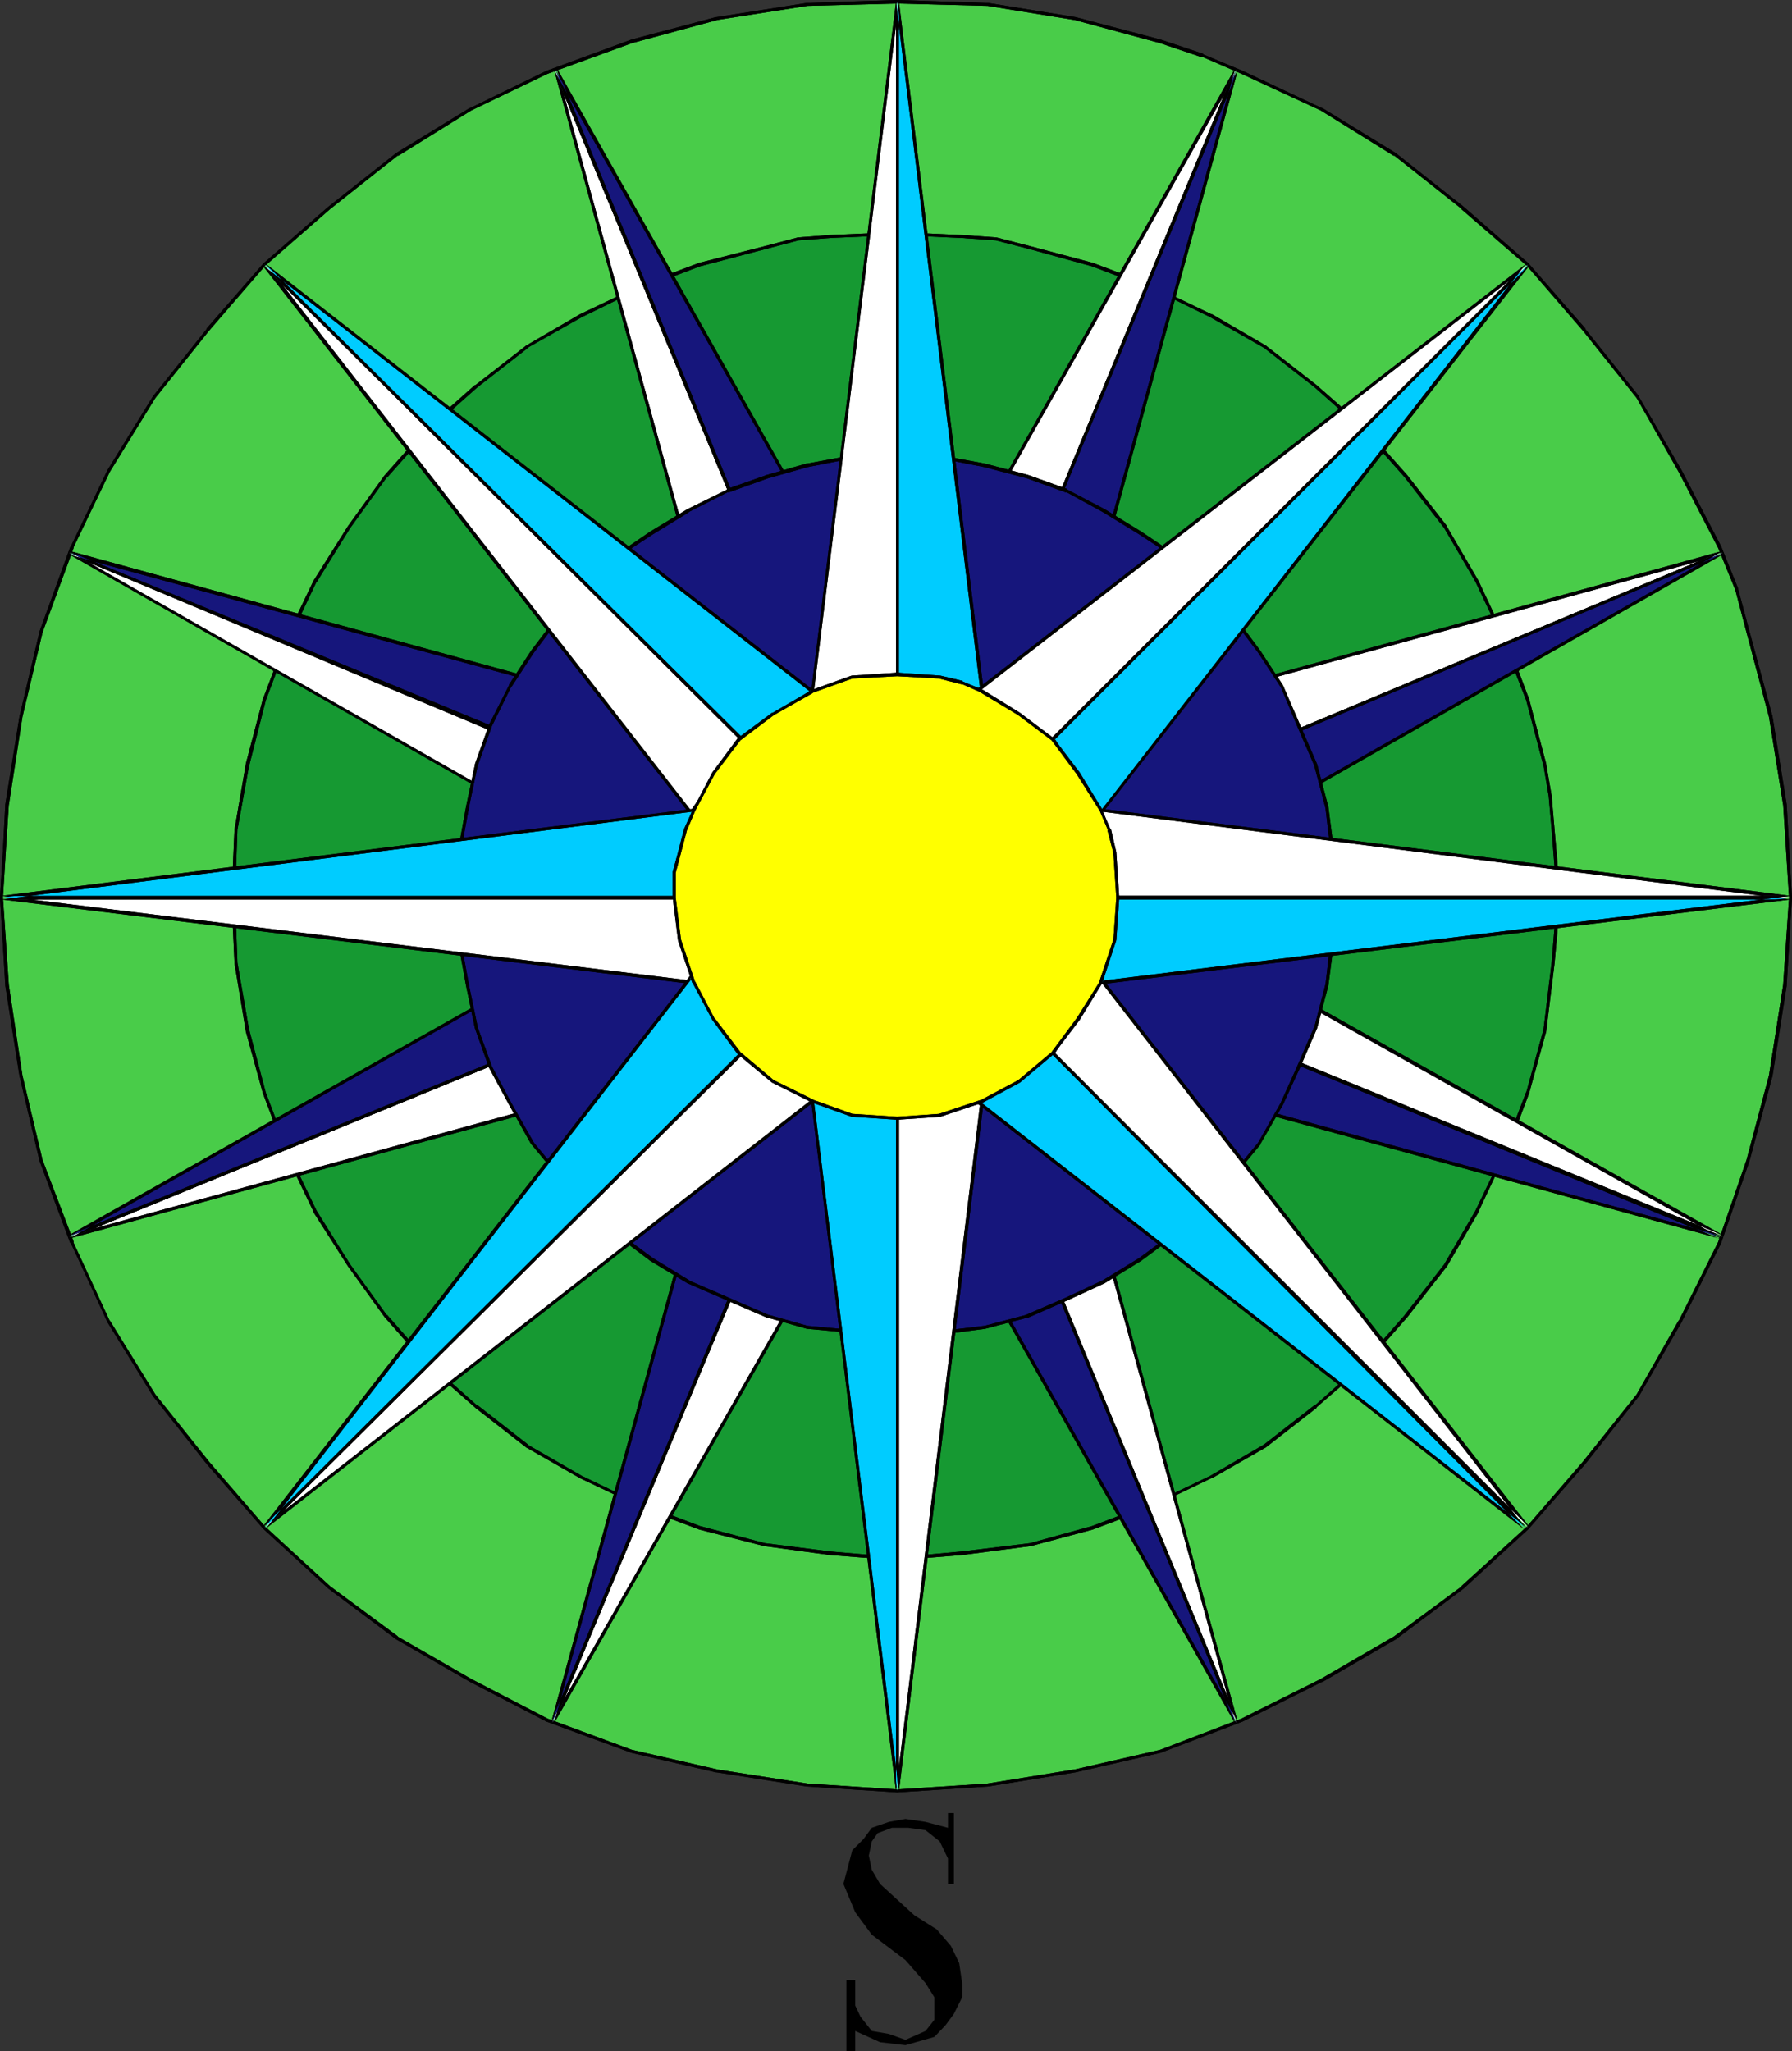 <?xml version="1.0" encoding="UTF-8" standalone="no"?>
<svg
   version="1.0"
   width="129.724mm"
   height="148.46mm"
   id="svg109"
   sodipodi:docname="Compass - South.wmf"
   xmlns:inkscape="http://www.inkscape.org/namespaces/inkscape"
   xmlns:sodipodi="http://sodipodi.sourceforge.net/DTD/sodipodi-0.dtd"
   xmlns="http://www.w3.org/2000/svg"
   xmlns:svg="http://www.w3.org/2000/svg">
  <rect width="100%" height="100%" fill="#333333" stroke="none"/>
  <sodipodi:namedview
     id="namedview109"
     pagecolor="#ffffff"
     bordercolor="#000000"
     borderopacity="0.25"
     inkscape:showpageshadow="2"
     inkscape:pageopacity="0.0"
     inkscape:pagecheckerboard="0"
     inkscape:deskcolor="#d1d1d1"
     inkscape:document-units="mm" />
  <defs
     id="defs1">
    <pattern
       id="WMFhbasepattern"
       patternUnits="userSpaceOnUse"
       width="6"
       height="6"
       x="0"
       y="0" />
  </defs>
  <path
     style="fill:#49cc49;fill-opacity:1;fill-rule:evenodd;stroke:none"
     d="M 245.47,0.485 220.745,1.293 196.021,5.17 172.75,11.309 149.641,19.872 128.795,29.889 108.595,42.168 90.173,56.87 72.397,72.38 56.883,90.152 42.178,108.732 29.734,128.766 19.715,149.607 l -8.565,23.265 -5.333,23.265 -3.878,23.911 -0.808,12.44 -0.646,13.087 1.454,23.911 3.878,24.719 5.333,23.265 8.565,22.457 10.019,21.649 12.443,20.034 14.706,18.58 15.514,17.772 17.776,16.318 18.422,13.894 20.2,11.633 20.846,10.825 23.109,8.401 23.27,5.493 24.725,3.878 24.725,1.454 24.886,-1.454 23.917,-3.878 23.109,-5.493 22.462,-8.401 21.654,-10.825 20.2,-11.633 18.422,-13.894 17.938,-16.318 15.352,-17.772 14.706,-18.58 11.635,-20.034 10.827,-21.649 7.757,-22.457 6.141,-23.265 3.878,-24.719 1.616,-23.911 -1.616,-25.527 -3.878,-23.911 -6.141,-23.265 -3.232,-11.633 L 470.579,149.607 459.751,128.766 448.116,108.732 433.411,90.152 418.059,72.38 400.121,56.87 381.699,42.168 361.499,29.889 339.844,19.872 329.017,15.187 317.382,11.309 294.273,5.17 270.356,1.293 Z"
     id="path1" />
  <path
     style="fill:#000000;fill-opacity:1;fill-rule:evenodd;stroke:none"
     d="m 245.47,0 -24.725,0.808 v 0 L 196.021,4.685 h -0.162 l -23.109,6.139 -23.27,8.563 v 0 l -20.846,10.178 h -0.162 l -20.038,12.279 v 0 L 89.849,56.547 v 0 L 72.074,72.057 56.56,89.829 v 0.162 L 41.854,108.409 v 0 l -12.443,20.195 v 0 l -10.019,20.842 -0.162,0.162 -8.403,23.104 -5.494,23.265 v 0 l -3.878,24.073 v 0 L 0.808,232.489 0,245.576 1.454,269.487 v 0.162 l 3.878,24.719 v 0 l 5.494,23.265 8.403,22.457 h 0.162 l 10.019,21.649 v 0 l 12.443,20.195 v 0 l 14.706,18.58 v 0 l 15.514,17.772 17.776,16.318 v 0 l 18.584,13.894 v 0 l 20.2,11.633 20.846,10.825 v 0 l 23.27,8.563 23.109,5.332 h 0.162 l 24.725,3.878 v 0 l 24.725,1.616 24.886,-1.616 v 0 l 23.917,-3.878 v 0 l 23.27,-5.332 22.462,-8.563 v 0 l 21.654,-10.825 h 0.162 l 20.038,-11.633 18.584,-13.894 v 0 l 17.776,-16.318 15.514,-17.772 v 0 l 14.706,-18.58 v 0 l 11.635,-20.195 v 0 l 10.827,-21.649 v 0 l 7.757,-22.457 6.302,-23.265 v 0 l 3.878,-24.719 v -0.162 l 1.454,-23.911 -1.454,-25.527 v 0 l -3.878,-24.073 v 0 l -6.302,-23.265 -3.07,-11.471 v -0.162 l -4.686,-11.633 v 0 l -10.827,-20.842 -11.635,-20.034 v -0.162 L 433.734,89.991 V 89.829 L 418.22,72.057 400.444,56.547 v 0 L 381.86,41.845 v 0 L 361.822,29.566 h -0.162 L 340.006,19.388 329.179,14.864 V 14.702 L 317.544,10.825 294.273,4.685 v 0 L 270.356,0.808 v 0 L 245.47,0 v 0.969 l 24.886,0.646 h -0.162 l 23.917,3.878 v 0 l 23.27,6.301 11.474,3.878 v -0.162 l 10.827,4.685 21.654,10.017 v 0 l 20.038,12.44 v -0.162 l 18.584,14.702 h -0.162 l 17.938,15.51 15.352,17.772 v 0 l 14.706,18.418 v 0 l 11.474,20.195 10.827,20.842 v 0 l 4.686,11.471 v 0 l 3.07,11.633 6.141,23.104 v 0 l 3.878,24.073 v -0.162 l 1.616,25.527 -1.616,23.911 v 0 l -3.878,24.719 v 0 l -6.141,23.104 -7.757,22.457 v 0 l -10.827,21.649 v -0.162 l -11.474,20.195 v 0 l -14.706,18.418 v 0 l -15.352,17.772 -17.938,16.318 h 0.162 l -18.584,13.733 -20.038,11.633 v 0 l -21.654,10.825 v 0 l -22.301,8.563 -23.27,5.332 v 0 l -23.917,3.878 h 0.162 l -24.886,1.616 -24.725,-1.616 h 0.162 l -24.886,-3.878 h 0.162 l -23.27,-5.332 -23.109,-8.563 v 0 l -20.846,-10.825 -20.2,-11.633 h 0.162 L 90.334,433.959 v 0 L 72.558,417.641 57.206,399.869 v 0 l -14.706,-18.418 v 0 l -12.443,-20.195 v 0.162 L 20.038,339.767 h 0.162 l -8.565,-22.457 -5.494,-23.104 v 0 L 2.424,269.487 v 0 L 0.808,245.576 1.616,232.489 2.424,220.049 v 0.162 L 6.141,196.138 v 0 l 5.494,-23.104 8.565,-23.265 -0.162,0.162 10.019,-20.842 v 0 l 12.443,-20.195 v 0 L 57.206,90.475 v 0 l 15.352,-17.772 17.776,-15.51 v 0 L 108.918,42.491 v 0.162 l 20.038,-12.44 v 0 l 20.846,-10.017 v 0 l 23.109,-8.401 23.27,-6.301 h -0.162 l 24.886,-3.878 h -0.162 l 24.725,-0.646 z"
     id="path2" />
  <path
     style="fill:#000000;fill-opacity:1;fill-rule:evenodd;stroke:none"
     d="m 245.47,0 -24.725,0.808 v 0 L 196.021,4.685 h -0.162 l -23.109,6.139 -23.27,8.563 v 0 l -20.846,10.178 h -0.162 l -20.038,12.279 v 0 L 89.849,56.547 v 0 L 72.074,72.057 56.56,89.829 v 0.162 L 41.854,108.409 v 0 l -12.443,20.195 v 0 l -10.019,20.842 -0.162,0.162 -8.403,23.104 -5.494,23.265 v 0 l -3.878,24.073 v 0 L 0.808,232.489 0,245.576 1.454,269.487 v 0.162 l 3.878,24.719 v 0 l 5.494,23.265 8.403,22.457 h 0.162 l 10.019,21.649 v 0 l 12.443,20.195 v 0 l 14.706,18.58 v 0 l 15.514,17.772 17.776,16.318 v 0 l 18.584,13.894 v 0 l 20.2,11.633 20.846,10.825 v 0 l 23.27,8.563 23.109,5.332 h 0.162 l 24.725,3.878 v 0 l 24.725,1.616 24.886,-1.616 v 0 l 23.917,-3.878 v 0 l 23.27,-5.332 22.462,-8.563 v 0 l 21.654,-10.825 h 0.162 l 20.038,-11.633 18.584,-13.894 v 0 l 17.776,-16.318 15.514,-17.772 v 0 l 14.706,-18.58 v 0 l 11.635,-20.195 v 0 l 10.827,-21.649 v 0 l 7.757,-22.457 6.302,-23.265 v 0 l 3.878,-24.719 v -0.162 l 1.454,-23.911 -1.454,-25.527 v 0 l -3.878,-24.073 v 0 l -6.302,-23.265 -3.07,-11.471 v -0.162 l -4.686,-11.633 v 0 l -10.827,-20.842 -11.635,-20.034 v -0.162 L 433.734,89.991 V 89.829 L 418.22,72.057 400.444,56.547 v 0 L 381.86,41.845 v 0 L 361.822,29.566 h -0.162 L 340.006,19.388 329.179,14.864 V 14.702 L 317.544,10.825 294.273,4.685 v 0 L 270.356,0.808 v 0 L 245.47,0 v 0.969 l 24.886,0.646 h -0.162 l 23.917,3.878 v 0 l 23.27,6.301 11.474,3.878 v -0.162 l 10.827,4.685 21.654,10.017 v 0 l 20.038,12.44 v -0.162 l 18.584,14.702 h -0.162 l 17.938,15.51 15.352,17.772 v 0 l 14.706,18.418 v 0 l 11.474,20.195 10.827,20.842 v 0 l 4.686,11.471 v 0 l 3.07,11.633 6.141,23.104 v 0 l 3.878,24.073 v -0.162 l 1.616,25.527 -1.616,23.911 v 0 l -3.878,24.719 v 0 l -6.141,23.104 -7.757,22.457 v 0 l -10.827,21.649 v -0.162 l -11.474,20.195 v 0 l -14.706,18.418 v 0 l -15.352,17.772 -17.938,16.318 h 0.162 l -18.584,13.733 -20.038,11.633 v 0 l -21.654,10.825 v 0 l -22.301,8.563 -23.27,5.332 v 0 l -23.917,3.878 h 0.162 l -24.886,1.616 -24.725,-1.616 h 0.162 l -24.886,-3.878 h 0.162 l -23.27,-5.332 -23.109,-8.563 v 0 l -20.846,-10.825 -20.2,-11.633 h 0.162 L 90.334,433.959 v 0 L 72.558,417.641 57.206,399.869 v 0 l -14.706,-18.418 v 0 l -12.443,-20.195 v 0.162 L 20.038,339.767 h 0.162 l -8.565,-22.457 -5.494,-23.104 v 0 L 2.424,269.487 v 0 L 0.808,245.576 1.616,232.489 2.424,220.049 v 0.162 L 6.141,196.138 v 0 l 5.494,-23.104 8.565,-23.265 -0.162,0.162 10.019,-20.842 v 0 l 12.443,-20.195 v 0 L 57.206,90.475 v 0 l 15.352,-17.772 17.776,-15.51 v 0 L 108.918,42.491 v 0.162 l 20.038,-12.44 v 0 l 20.846,-10.017 v 0 l 23.109,-8.401 23.27,-6.301 h -0.162 l 24.886,-3.878 h -0.162 l 24.725,-0.646 z"
     id="path3" />
  <path
     style="fill:#169932;fill-opacity:1;fill-rule:evenodd;stroke:none"
     d="m 245.47,63.817 -18.584,0.808 -8.403,0.808 -9.373,2.262 -17.776,4.685 -16.16,6.139 -16.322,7.755 -14.706,8.563 -13.898,10.825 -13.09,11.633 -11.635,13.087 -10.019,13.894 -9.211,14.702 -7.757,16.318 -6.141,16.156 -4.686,17.772 -3.232,17.772 -0.646,18.58 0.646,17.772 3.232,18.58 4.686,16.964 6.141,16.318 7.757,16.156 9.211,14.702 10.019,13.894 11.635,13.248 13.09,11.633 13.898,10.663 14.706,8.563 16.322,7.755 16.16,6.139 17.776,4.685 17.776,2.262 18.584,1.616 17.776,-1.616 18.584,-2.262 16.968,-4.685 16.322,-6.139 16.16,-7.755 14.867,-8.563 13.736,-10.663 13.251,-11.633 11.635,-13.248 10.827,-13.894 8.403,-14.702 7.757,-16.156 6.302,-16.318 4.525,-16.964 2.262,-18.58 1.616,-17.772 -1.616,-18.58 -0.808,-9.209 -1.454,-8.563 -4.525,-17.772 -6.302,-16.156 -7.757,-16.318 -8.403,-14.702 -10.827,-13.894 -11.635,-13.087 -13.251,-11.633 -13.736,-10.825 -14.867,-8.563 -16.16,-7.755 -16.322,-6.139 -16.968,-4.685 -9.211,-2.262 -9.373,-0.808 z"
     id="path4" />
  <path
     style="fill:#000000;fill-opacity:1;fill-rule:evenodd;stroke:none"
     d="m 245.47,63.494 -18.584,0.808 v 0 l -8.565,0.646 v 0 l -9.211,2.423 -17.776,4.524 -16.322,6.139 v 0.162 l -16.322,7.755 -14.706,8.563 v 0 l -13.898,10.825 h -0.162 l -13.09,11.633 -11.635,13.087 v 0 l -10.019,13.894 -9.373,14.864 v 0 l -7.757,16.156 v 0.162 l -6.141,16.156 -4.686,17.772 v 0.162 l -3.07,17.772 v 0 l -0.808,18.58 0.808,17.772 v 0.162 l 3.07,18.418 v 0.162 l 4.686,16.964 6.141,16.318 v 0 l 7.757,16.156 v 0.162 l 9.373,14.702 10.019,13.894 v 0 l 11.635,13.248 13.09,11.471 0.162,0.162 13.898,10.825 v 0 l 14.706,8.401 16.322,7.755 v 0.162 l 16.322,6.139 17.776,4.524 v 0 l 17.776,2.423 18.584,1.454 h 0.162 l 17.776,-1.454 18.584,-2.423 v 0 l 16.968,-4.524 16.322,-6.139 v -0.162 l 16.16,-7.755 h 0.162 l 14.706,-8.401 13.898,-10.825 v -0.162 l 13.251,-11.471 11.635,-13.248 v 0 l 10.827,-13.894 8.565,-14.702 v -0.162 l 7.595,-16.156 h 0.162 l 6.141,-16.318 v 0 l 4.686,-16.964 v -0.162 l 2.262,-18.418 1.616,-17.934 v 0 l -1.616,-18.58 -0.808,-9.371 -1.454,-8.401 v -0.162 l -4.686,-17.772 v 0 l -6.141,-16.318 h -0.162 l -7.595,-16.156 -8.565,-14.702 v -0.162 l -10.827,-13.894 v 0 l -11.635,-13.087 -13.251,-11.633 v 0 L 346.308,94.514 331.603,85.952 h -0.162 l -16.16,-7.755 v -0.162 l -16.322,-6.139 -16.968,-4.524 -9.373,-2.423 v 0 l -9.211,-0.646 h -0.162 l -17.776,-0.808 v 0.808 l 17.776,0.808 v 0 l 9.211,0.646 v 0 l 9.373,2.423 16.968,4.685 16.16,6.139 V 78.843 l 16.16,7.917 v 0 l 14.706,8.401 13.898,10.825 v 0 l 13.09,11.633 11.635,13.087 -0.162,-0.162 10.827,13.894 v 0 l 8.565,14.702 7.757,16.318 h -0.162 l 6.302,16.156 v 0 l 4.686,17.772 v -0.162 l 1.454,8.563 0.808,9.209 1.454,18.58 v 0 l -1.454,17.772 -2.262,18.58 v -0.162 l -4.686,17.126 v -0.162 l -6.302,16.318 h 0.162 l -7.757,16.156 v 0 l -8.565,14.702 -10.827,13.894 0.162,-0.162 -11.635,13.248 -13.09,11.633 v -0.162 l -13.898,10.825 -14.706,8.563 v 0 l -16.16,7.755 v -0.162 l -16.16,6.139 -16.968,4.685 v 0 l -18.584,2.262 -17.776,1.616 h 0.162 l -18.584,-1.616 -17.776,-2.262 v 0 l -17.776,-4.685 -16.16,-6.139 v 0.162 l -16.16,-7.755 -14.867,-8.563 h 0.162 L 130.573,384.359 v 0.162 l -13.09,-11.633 -11.635,-13.248 v 0.162 l -10.019,-13.894 -9.211,-14.702 v 0 l -7.757,-16.156 v 0 l -6.141,-16.156 -4.525,-17.126 v 0.162 l -3.232,-18.58 v 0 l -0.646,-17.772 0.646,-18.58 v 0 l 3.232,-17.772 v 0.162 l 4.525,-17.772 6.141,-16.318 v 0.162 l 7.757,-16.318 v 0.162 l 9.211,-14.864 10.019,-13.894 v 0.162 l 11.635,-13.087 13.09,-11.633 v 0 l 13.898,-10.825 h -0.162 l 14.867,-8.401 16.16,-7.917 v 0.162 l 16.16,-6.139 17.776,-4.685 9.211,-2.423 v 0 l 8.565,-0.646 h -0.162 l 18.584,-0.808 z"
     id="path5" />
  <path
     style="fill:#000000;fill-opacity:1;fill-rule:evenodd;stroke:none"
     d="m 245.47,63.494 -18.584,0.808 v 0 l -8.565,0.646 v 0 l -9.211,2.423 -17.776,4.524 -16.322,6.139 v 0.162 l -16.322,7.755 -14.706,8.563 v 0 l -13.898,10.825 h -0.162 l -13.09,11.633 -11.635,13.087 v 0 l -10.019,13.894 -9.373,14.864 v 0 l -7.757,16.156 v 0.162 l -6.141,16.156 -4.686,17.772 v 0.162 l -3.07,17.772 v 0 l -0.808,18.58 0.808,17.772 v 0.162 l 3.07,18.418 v 0.162 l 4.686,16.964 6.141,16.318 v 0 l 7.757,16.156 v 0.162 l 9.373,14.702 10.019,13.894 v 0 l 11.635,13.248 13.09,11.471 0.162,0.162 13.898,10.825 v 0 l 14.706,8.401 16.322,7.755 v 0.162 l 16.322,6.139 17.776,4.524 v 0 l 17.776,2.423 18.584,1.454 h 0.162 l 17.776,-1.454 18.584,-2.423 v 0 l 16.968,-4.524 16.322,-6.139 v -0.162 l 16.16,-7.755 h 0.162 l 14.706,-8.401 13.898,-10.825 v -0.162 l 13.251,-11.471 11.635,-13.248 v 0 l 10.827,-13.894 8.565,-14.702 v -0.162 l 7.595,-16.156 h 0.162 l 6.141,-16.318 v 0 l 4.686,-16.964 v -0.162 l 2.262,-18.418 1.616,-17.934 v 0 l -1.616,-18.58 -0.808,-9.371 -1.454,-8.401 v -0.162 l -4.686,-17.772 v 0 l -6.141,-16.318 h -0.162 l -7.595,-16.156 -8.565,-14.702 v -0.162 l -10.827,-13.894 v 0 l -11.635,-13.087 -13.251,-11.633 v 0 L 346.308,94.514 331.603,85.952 h -0.162 l -16.16,-7.755 v -0.162 l -16.322,-6.139 -16.968,-4.524 -9.373,-2.423 v 0 l -9.211,-0.646 h -0.162 l -17.776,-0.808 v 0.808 l 17.776,0.808 v 0 l 9.211,0.646 v 0 l 9.373,2.423 16.968,4.685 16.16,6.139 V 78.843 l 16.16,7.917 v 0 l 14.706,8.401 13.898,10.825 v 0 l 13.09,11.633 11.635,13.087 -0.162,-0.162 10.827,13.894 v 0 l 8.565,14.702 7.757,16.318 h -0.162 l 6.302,16.156 v 0 l 4.686,17.772 v -0.162 l 1.454,8.563 0.808,9.209 1.454,18.58 v 0 l -1.454,17.772 -2.262,18.58 v -0.162 l -4.686,17.126 v -0.162 l -6.302,16.318 h 0.162 l -7.757,16.156 v 0 l -8.565,14.702 -10.827,13.894 0.162,-0.162 -11.635,13.248 -13.09,11.633 v -0.162 l -13.898,10.825 -14.706,8.563 v 0 l -16.16,7.755 v -0.162 l -16.16,6.139 -16.968,4.685 v 0 l -18.584,2.262 -17.776,1.616 h 0.162 l -18.584,-1.616 -17.776,-2.262 v 0 l -17.776,-4.685 -16.16,-6.139 v 0.162 l -16.16,-7.755 -14.867,-8.563 h 0.162 L 130.573,384.359 v 0.162 l -13.09,-11.633 -11.635,-13.248 v 0.162 l -10.019,-13.894 -9.211,-14.702 v 0 l -7.757,-16.156 v 0 l -6.141,-16.156 -4.525,-17.126 v 0.162 l -3.232,-18.58 v 0 l -0.646,-17.772 0.646,-18.58 v 0 l 3.232,-17.772 v 0.162 l 4.525,-17.772 6.141,-16.318 v 0.162 l 7.757,-16.318 v 0.162 l 9.211,-14.864 10.019,-13.894 v 0.162 l 11.635,-13.087 13.09,-11.633 v 0 l 13.898,-10.825 h -0.162 l 14.867,-8.401 16.16,-7.917 v 0.162 l 16.16,-6.139 17.776,-4.685 9.211,-2.423 v 0 l 8.565,-0.646 h -0.162 l 18.584,-0.808 z"
     id="path6" />
  <path
     style="fill:#ffffff;fill-opacity:1;fill-rule:evenodd;stroke:none"
     d="M 151.904,19.064 202.161,202.277 222.361,189.19 Z"
     id="path7" />
  <path
     style="fill:#000000;fill-opacity:1;fill-rule:evenodd;stroke:none"
     d="m 151.581,19.064 50.419,183.859 20.846,-13.571 -70.458,-170.611 -0.808,0.485 70.296,170.126 0.162,-0.646 -20.038,13.248 0.646,0.162 -50.258,-183.213 z"
     id="path8" />
  <path
     style="fill:#000000;fill-opacity:1;fill-rule:evenodd;stroke:none"
     d="m 151.581,19.064 50.419,183.859 20.846,-13.571 -70.458,-170.611 -0.808,0.485 70.296,170.126 0.162,-0.646 -20.038,13.248 0.646,0.162 -50.258,-183.213 z"
     id="path9" />
  <path
     style="fill:#16167c;fill-opacity:1;fill-rule:evenodd;stroke:none"
     d="m 151.904,19.064 93.566,165.441 -23.109,4.685 z"
     id="path10" />
  <path
     style="fill:#000000;fill-opacity:1;fill-rule:evenodd;stroke:none"
     d="m 151.581,19.226 93.566,165.441 0.323,-0.646 -23.27,4.685 0.485,0.162 -70.296,-170.126 -0.808,0.485 70.458,170.449 24.078,-4.847 -93.728,-166.087 z"
     id="path11" />
  <path
     style="fill:#000000;fill-opacity:1;fill-rule:evenodd;stroke:none"
     d="m 151.581,19.226 93.566,165.441 0.323,-0.646 -23.27,4.685 0.485,0.162 -70.296,-170.126 -0.808,0.485 70.458,170.449 24.078,-4.847 -93.728,-166.087 z"
     id="path12" />
  <path
     style="fill:#ffffff;fill-opacity:1;fill-rule:evenodd;stroke:none"
     d="M 338.228,471.28 288.132,288.067 267.933,301.154 Z"
     id="path13" />
  <path
     style="fill:#000000;fill-opacity:1;fill-rule:evenodd;stroke:none"
     d="m 338.713,471.28 -50.419,-183.859 -20.846,13.571 70.458,170.449 0.808,-0.323 L 268.256,300.992 v 0.646 l 20.038,-13.248 -0.646,-0.162 50.258,183.213 z"
     id="path14" />
  <path
     style="fill:#000000;fill-opacity:1;fill-rule:evenodd;stroke:none"
     d="m 338.713,471.28 -50.419,-183.859 -20.846,13.571 70.458,170.449 0.808,-0.323 L 268.256,300.992 v 0.646 l 20.038,-13.248 -0.646,-0.162 50.258,183.213 z"
     id="path15" />
  <path
     style="fill:#16167c;fill-opacity:1;fill-rule:evenodd;stroke:none"
     d="m 338.228,471.28 -93.405,-165.441 23.109,-4.685 z"
     id="path16" />
  <path
     style="fill:#000000;fill-opacity:1;fill-rule:evenodd;stroke:none"
     d="m 338.713,471.118 -93.566,-165.441 -0.323,0.646 23.109,-4.685 -0.323,-0.162 70.296,169.964 0.808,-0.323 -70.458,-170.449 -24.078,5.008 93.728,165.764 z"
     id="path17" />
  <path
     style="fill:#000000;fill-opacity:1;fill-rule:evenodd;stroke:none"
     d="m 338.713,471.118 -93.566,-165.441 -0.323,0.646 23.109,-4.685 -0.323,-0.162 70.296,169.964 0.808,-0.323 -70.458,-170.449 -24.078,5.008 93.728,165.764 z"
     id="path18" />
  <path
     style="fill:#ffffff;fill-opacity:1;fill-rule:evenodd;stroke:none"
     d="m 18.907,151.223 165.478,94.353 4.686,-23.265 z"
     id="path19" />
  <path
     style="fill:#000000;fill-opacity:1;fill-rule:evenodd;stroke:none"
     d="m 18.746,151.546 165.963,94.676 4.848,-24.073 -170.488,-71.249 -0.323,0.646 170.165,71.249 -0.323,-0.485 -4.525,23.265 0.485,-0.323 -165.478,-94.353 z"
     id="path20" />
  <path
     style="fill:#000000;fill-opacity:1;fill-rule:evenodd;stroke:none"
     d="m 18.746,151.546 165.963,94.676 4.848,-24.073 -170.488,-71.249 -0.323,0.646 170.165,71.249 -0.323,-0.485 -4.525,23.265 0.485,-0.323 -165.478,-94.353 z"
     id="path21" />
  <path
     style="fill:#16167c;fill-opacity:1;fill-rule:evenodd;stroke:none"
     d="m 18.907,151.223 184.062,50.246 -13.898,20.195 z"
     id="path22" />
  <path
     style="fill:#000000;fill-opacity:1;fill-rule:evenodd;stroke:none"
     d="m 18.746,151.708 184.062,50.246 -0.162,-0.646 -13.898,20.034 0.485,-0.162 -170.165,-70.28 -0.323,0.646 170.488,70.603 14.382,-20.842 -184.547,-50.569 z"
     id="path23" />
  <path
     style="fill:#000000;fill-opacity:1;fill-rule:evenodd;stroke:none"
     d="m 18.746,151.708 184.062,50.246 -0.162,-0.646 -13.898,20.034 0.485,-0.162 -170.165,-70.28 -0.323,0.646 170.488,70.603 14.382,-20.842 -184.547,-50.569 z"
     id="path24" />
  <path
     style="fill:#ffffff;fill-opacity:1;fill-rule:evenodd;stroke:none"
     d="m 471.387,338.313 -166.286,-93.545 -3.878,24.073 z"
     id="path25" />
  <path
     style="fill:#000000;fill-opacity:1;fill-rule:evenodd;stroke:none"
     d="m 471.548,337.99 -166.771,-93.868 -4.04,24.881 170.326,69.795 0.485,-0.808 -170.165,-69.634 0.323,0.485 3.717,-23.911 -0.646,0.323 166.286,93.545 z"
     id="path26" />
  <path
     style="fill:#000000;fill-opacity:1;fill-rule:evenodd;stroke:none"
     d="m 471.548,337.99 -166.771,-93.868 -4.04,24.881 170.326,69.795 0.485,-0.808 -170.165,-69.634 0.323,0.485 3.717,-23.911 -0.646,0.323 166.286,93.545 z"
     id="path27" />
  <path
     style="fill:#16167c;fill-opacity:1;fill-rule:evenodd;stroke:none"
     d="M 470.579,338.313 287.324,288.067 301.222,268.841 Z"
     id="path28" />
  <path
     style="fill:#000000;fill-opacity:1;fill-rule:evenodd;stroke:none"
     d="m 470.579,337.99 -183.254,-50.408 0.323,0.808 13.898,-19.388 -0.485,0.162 169.195,69.634 0.485,-0.808 -169.68,-69.795 -14.544,20.195 183.901,50.408 z"
     id="path29" />
  <path
     style="fill:#000000;fill-opacity:1;fill-rule:evenodd;stroke:none"
     d="m 470.579,337.99 -183.254,-50.408 0.323,0.808 13.898,-19.388 -0.485,0.162 169.195,69.634 0.485,-0.808 -169.68,-69.795 -14.544,20.195 183.901,50.408 z"
     id="path30" />
  <path
     style="fill:#ffffff;fill-opacity:1;fill-rule:evenodd;stroke:none"
     d="M 18.907,338.313 202.969,288.067 189.072,268.841 Z"
     id="path31" />
  <path
     style="fill:#000000;fill-opacity:1;fill-rule:evenodd;stroke:none"
     d="m 19.069,338.798 184.547,-50.408 -14.382,-20.195 -170.488,69.795 0.323,0.808 170.165,-69.634 -0.485,-0.162 13.898,19.388 0.162,-0.808 -184.062,50.408 z"
     id="path32" />
  <path
     style="fill:#000000;fill-opacity:1;fill-rule:evenodd;stroke:none"
     d="m 19.069,338.798 184.547,-50.408 -14.382,-20.195 -170.488,69.795 0.323,0.808 170.165,-69.634 -0.485,-0.162 13.898,19.388 0.162,-0.808 -184.062,50.408 z"
     id="path33" />
  <path
     style="fill:#16167c;fill-opacity:1;fill-rule:evenodd;stroke:none"
     d="m 18.907,338.313 165.478,-93.545 4.686,24.073 z"
     id="path34" />
  <path
     style="fill:#000000;fill-opacity:1;fill-rule:evenodd;stroke:none"
     d="m 19.069,338.798 165.478,-93.545 -0.485,-0.323 4.525,23.911 0.323,-0.485 -170.165,69.634 0.323,0.808 170.488,-69.795 -4.848,-24.719 -165.963,93.707 z"
     id="path35" />
  <path
     style="fill:#000000;fill-opacity:1;fill-rule:evenodd;stroke:none"
     d="m 19.069,338.798 165.478,-93.545 -0.485,-0.323 4.525,23.911 0.323,-0.485 -170.165,69.634 0.323,0.808 170.488,-69.795 -4.848,-24.719 -165.963,93.707 z"
     id="path36" />
  <path
     style="fill:#ffffff;fill-opacity:1;fill-rule:evenodd;stroke:none"
     d="m 471.387,151.223 -183.254,50.246 13.09,20.842 z"
     id="path37" />
  <path
     style="fill:#000000;fill-opacity:1;fill-rule:evenodd;stroke:none"
     d="m 471.225,150.738 -183.739,50.569 13.574,21.649 170.488,-71.411 -0.485,-0.646 -170.003,71.088 0.485,0.162 -13.09,-20.842 -0.323,0.646 183.254,-50.246 z"
     id="path38" />
  <path
     style="fill:#000000;fill-opacity:1;fill-rule:evenodd;stroke:none"
     d="m 471.225,150.738 -183.739,50.569 13.574,21.649 170.488,-71.411 -0.485,-0.646 -170.003,71.088 0.485,0.162 -13.09,-20.842 -0.323,0.646 183.254,-50.246 z"
     id="path39" />
  <path
     style="fill:#16167c;fill-opacity:1;fill-rule:evenodd;stroke:none"
     d="m 471.387,151.223 -165.478,94.353 -4.686,-23.265 z"
     id="path40" />
  <path
     style="fill:#000000;fill-opacity:1;fill-rule:evenodd;stroke:none"
     d="m 471.063,150.9 -165.478,94.353 0.646,0.323 -4.525,-23.265 -0.323,0.485 170.165,-71.249 -0.485,-0.646 -170.326,71.249 4.848,24.073 165.963,-94.676 z"
     id="path41" />
  <path
     style="fill:#000000;fill-opacity:1;fill-rule:evenodd;stroke:none"
     d="m 471.063,150.9 -165.478,94.353 0.646,0.323 -4.525,-23.265 -0.323,0.485 170.165,-71.249 -0.485,-0.646 -170.326,71.249 4.848,24.073 165.963,-94.676 z"
     id="path42" />
  <path
     style="fill:#ffffff;fill-opacity:1;fill-rule:evenodd;stroke:none"
     d="m 151.096,471.28 94.374,-165.441 -23.109,-4.685 z"
     id="path43" />
  <path
     style="fill:#000000;fill-opacity:1;fill-rule:evenodd;stroke:none"
     d="m 151.581,471.441 94.536,-165.764 -24.078,-5.008 -71.266,170.449 0.808,0.323 71.104,-169.964 -0.485,0.162 23.27,4.685 -0.323,-0.646 -94.374,165.441 z"
     id="path44" />
  <path
     style="fill:#000000;fill-opacity:1;fill-rule:evenodd;stroke:none"
     d="m 151.581,471.441 94.536,-165.764 -24.078,-5.008 -71.266,170.449 0.808,0.323 71.104,-169.964 -0.485,0.162 23.27,4.685 -0.323,-0.646 -94.374,165.441 z"
     id="path45" />
  <path
     style="fill:#16167c;fill-opacity:1;fill-rule:evenodd;stroke:none"
     d="m 151.096,471.28 50.419,-183.213 20.846,13.087 z"
     id="path46" />
  <path
     style="fill:#000000;fill-opacity:1;fill-rule:evenodd;stroke:none"
     d="m 151.581,471.441 50.258,-183.213 -0.646,0.162 20.846,13.248 -0.162,-0.646 -71.104,170.126 0.808,0.323 71.266,-170.449 -21.654,-13.571 -50.419,183.859 z"
     id="path47" />
  <path
     style="fill:#000000;fill-opacity:1;fill-rule:evenodd;stroke:none"
     d="m 151.581,471.441 50.258,-183.213 -0.646,0.162 20.846,13.248 -0.162,-0.646 -71.104,170.126 0.808,0.323 71.266,-170.449 -21.654,-13.571 -50.419,183.859 z"
     id="path48" />
  <path
     style="fill:#ffffff;fill-opacity:1;fill-rule:evenodd;stroke:none"
     d="m 338.228,19.064 -93.405,165.441 23.109,4.685 z"
     id="path49" />
  <path
     style="fill:#000000;fill-opacity:1;fill-rule:evenodd;stroke:none"
     d="m 337.905,18.741 -93.728,166.087 24.078,4.847 70.458,-170.449 -0.808,-0.485 -70.296,170.126 0.323,-0.162 -23.109,-4.685 0.323,0.646 93.566,-165.441 z"
     id="path50" />
  <path
     style="fill:#000000;fill-opacity:1;fill-rule:evenodd;stroke:none"
     d="m 337.905,18.741 -93.728,166.087 24.078,4.847 70.458,-170.449 -0.808,-0.485 -70.296,170.126 0.323,-0.162 -23.109,-4.685 0.323,0.646 93.566,-165.441 z"
     id="path51" />
  <path
     style="fill:#16167c;fill-opacity:1;fill-rule:evenodd;stroke:none"
     d="M 338.228,19.064 288.132,202.277 267.933,189.19 Z"
     id="path52" />
  <path
     style="fill:#000000;fill-opacity:1;fill-rule:evenodd;stroke:none"
     d="m 337.905,18.903 -50.258,183.213 0.646,-0.162 -20.038,-13.248 v 0.646 l 70.458,-170.126 -0.808,-0.485 -70.458,170.611 20.846,13.571 50.419,-183.859 z"
     id="path53" />
  <path
     style="fill:#000000;fill-opacity:1;fill-rule:evenodd;stroke:none"
     d="m 337.905,18.903 -50.258,183.213 0.646,-0.162 -20.038,-13.248 v 0.646 l 70.458,-170.126 -0.808,-0.485 -70.458,170.611 20.846,13.571 50.419,-183.859 z"
     id="path54" />
  <path
     style="fill:#16167c;fill-opacity:1;fill-rule:evenodd;stroke:none"
     d="m 245.47,124.888 h -12.282 l -12.443,2.423 -10.827,3.07 -10.827,3.878 -10.827,5.332 -10.019,6.139 -9.373,6.301 -8.403,7.755 -7.757,9.209 -6.949,9.371 -6.141,9.209 -5.494,10.825 -3.878,10.825 -2.262,11.633 -2.262,12.44 -0.808,12.279 0.808,11.633 2.262,12.279 2.262,11.633 3.878,10.825 5.494,10.017 6.141,10.825 6.949,8.563 7.757,8.563 8.403,7.593 9.373,7.109 10.019,6.139 10.827,4.524 10.827,4.685 10.827,3.07 24.725,2.423 11.635,-0.808 12.443,-1.616 11.474,-3.07 10.827,-4.685 10.019,-4.524 10.181,-6.139 9.211,-7.109 8.565,-7.593 7.757,-8.563 6.949,-8.563 6.141,-10.825 4.525,-10.017 4.686,-10.825 3.232,-11.633 1.454,-12.279 0.808,-11.633 -0.808,-12.279 -1.454,-12.44 -3.232,-11.633 -4.686,-10.825 -4.525,-10.825 -6.141,-9.209 -6.949,-9.371 -7.757,-9.209 -8.565,-7.755 -9.211,-6.301 -10.181,-6.139 -10.019,-5.332 -10.827,-3.878 -11.474,-3.07 -12.443,-2.423 z"
     id="path55" />
  <path
     style="fill:#000000;fill-opacity:1;fill-rule:evenodd;stroke:none"
     d="m 245.47,124.565 h -12.443 l -12.282,2.262 h -0.162 l -10.666,3.07 -10.989,3.878 v 0.162 l -10.827,5.332 v 0 l -10.181,6.139 -9.211,6.301 h -0.162 l -8.403,7.755 v 0 l -7.757,9.209 v 0 l -7.11,9.371 -5.979,9.209 v 0.162 l -5.494,10.825 v 0 l -3.878,10.825 v 0.162 l -2.424,11.471 -2.262,12.44 v 0.162 l -0.808,12.279 0.808,11.633 v 0 l 2.262,12.44 2.424,11.633 v 0 l 3.878,10.825 v 0 l 5.494,10.178 5.979,10.663 0.162,0.162 6.949,8.401 v 0.162 l 7.757,8.563 8.403,7.593 0.162,0.162 9.211,6.947 10.181,6.139 v 0 l 10.827,4.685 10.827,4.685 h 0.162 l 10.827,3.07 24.725,2.262 v 0 l 11.635,-0.646 h 0.162 l 12.282,-1.616 v 0 l 11.635,-3.07 h 0.162 l 10.666,-4.685 10.181,-4.685 v 0 l 10.019,-6.139 9.373,-6.947 v -0.162 l 8.565,-7.593 7.757,-8.563 v -0.162 l 6.949,-8.401 v -0.162 l 6.141,-10.663 4.686,-10.178 4.686,-10.825 v 0 l 3.07,-11.633 v 0 l 1.616,-12.44 v 0 l 0.808,-11.633 -0.808,-12.279 v -0.162 l -1.616,-12.44 v 0 l -3.07,-11.633 v 0 l -4.686,-10.825 -4.686,-10.825 -6.141,-9.371 -6.949,-9.371 v 0 l -7.757,-9.209 v 0 l -8.565,-7.755 v 0 l -9.373,-6.301 -10.019,-6.139 v 0 l -10.181,-5.332 v -0.162 l -10.827,-3.878 -11.635,-3.07 v 0 l -12.282,-2.262 h -11.797 v 0.808 h 11.635 v 0 l 12.282,2.423 v 0 l 11.635,3.07 10.666,3.878 v -0.162 l 10.019,5.493 v 0 l 10.019,6.139 9.373,6.139 h -0.162 l 8.565,7.755 v -0.162 l 7.757,9.371 v 0 l 6.949,9.209 6.141,9.371 v -0.162 l 4.525,10.825 4.686,10.825 v 0 l 3.07,11.633 v -0.162 l 1.454,12.44 v 0 l 0.808,12.279 -0.808,11.633 v -0.162 l -1.454,12.44 v -0.162 l -3.07,11.794 v -0.162 l -4.686,10.825 -4.525,10.017 -6.141,10.825 v 0 l -6.949,8.401 v 0 l -7.757,8.563 -8.565,7.593 h 0.162 l -9.373,6.947 -10.019,6.139 v 0 l -10.019,4.685 -10.827,4.685 h 0.162 l -11.635,3.07 v 0 l -12.282,1.454 v 0 l -11.635,0.808 h 0.162 l -24.725,-2.262 v 0 l -10.827,-3.07 v 0 l -10.827,-4.685 -10.827,-4.685 h 0.162 l -10.019,-6.139 -9.373,-6.947 v 0 l -8.403,-7.593 -7.757,-8.563 v 0 l -6.949,-8.401 v 0 l -6.141,-10.825 -5.333,-10.017 v 0 l -3.878,-10.663 v 0 l -2.424,-11.633 -2.262,-12.44 v 0.162 l -0.808,-11.633 0.808,-12.279 v 0 l 2.262,-12.44 2.424,-11.633 v 0.162 l 3.878,-10.825 v 0 l 5.333,-10.825 v 0.162 l 6.141,-9.371 6.949,-9.209 v 0 l 7.757,-9.371 v 0.162 l 8.403,-7.755 v 0 l 9.373,-6.139 10.019,-6.139 h -0.162 l 10.827,-5.493 v 0.162 l 10.827,-3.878 10.827,-3.07 v 0 l 12.282,-2.423 v 0 h 12.282 z"
     id="path56" />
  <path
     style="fill:#000000;fill-opacity:1;fill-rule:evenodd;stroke:none"
     d="m 245.47,124.565 h -12.443 l -12.282,2.262 h -0.162 l -10.666,3.07 -10.989,3.878 v 0.162 l -10.827,5.332 v 0 l -10.181,6.139 -9.211,6.301 h -0.162 l -8.403,7.755 v 0 l -7.757,9.209 v 0 l -7.11,9.371 -5.979,9.209 v 0.162 l -5.494,10.825 v 0 l -3.878,10.825 v 0.162 l -2.424,11.471 -2.262,12.44 v 0.162 l -0.808,12.279 0.808,11.633 v 0 l 2.262,12.44 2.424,11.633 v 0 l 3.878,10.825 v 0 l 5.494,10.178 5.979,10.663 0.162,0.162 6.949,8.401 v 0.162 l 7.757,8.563 8.403,7.593 0.162,0.162 9.211,6.947 10.181,6.139 v 0 l 10.827,4.685 10.827,4.685 h 0.162 l 10.827,3.07 24.725,2.262 v 0 l 11.635,-0.646 h 0.162 l 12.282,-1.616 v 0 l 11.635,-3.07 h 0.162 l 10.666,-4.685 10.181,-4.685 v 0 l 10.019,-6.139 9.373,-6.947 v -0.162 l 8.565,-7.593 7.757,-8.563 v -0.162 l 6.949,-8.401 v -0.162 l 6.141,-10.663 4.686,-10.178 4.686,-10.825 v 0 l 3.07,-11.633 v 0 l 1.616,-12.44 v 0 l 0.808,-11.633 -0.808,-12.279 v -0.162 l -1.616,-12.44 v 0 l -3.07,-11.633 v 0 l -4.686,-10.825 -4.686,-10.825 -6.141,-9.371 -6.949,-9.371 v 0 l -7.757,-9.209 v 0 l -8.565,-7.755 v 0 l -9.373,-6.301 -10.019,-6.139 v 0 l -10.181,-5.332 v -0.162 l -10.827,-3.878 -11.635,-3.07 v 0 l -12.282,-2.262 h -11.797 v 0.808 h 11.635 v 0 l 12.282,2.423 v 0 l 11.635,3.07 10.666,3.878 v -0.162 l 10.019,5.493 v 0 l 10.019,6.139 9.373,6.139 h -0.162 l 8.565,7.755 v -0.162 l 7.757,9.371 v 0 l 6.949,9.209 6.141,9.371 v -0.162 l 4.525,10.825 4.686,10.825 v 0 l 3.07,11.633 v -0.162 l 1.454,12.44 v 0 l 0.808,12.279 -0.808,11.633 v -0.162 l -1.454,12.44 v -0.162 l -3.07,11.794 v -0.162 l -4.686,10.825 -4.525,10.017 -6.141,10.825 v 0 l -6.949,8.401 v 0 l -7.757,8.563 -8.565,7.593 h 0.162 l -9.373,6.947 -10.019,6.139 v 0 l -10.019,4.685 -10.827,4.685 h 0.162 l -11.635,3.07 v 0 l -12.282,1.454 v 0 l -11.635,0.808 h 0.162 l -24.725,-2.262 v 0 l -10.827,-3.07 v 0 l -10.827,-4.685 -10.827,-4.685 h 0.162 l -10.019,-6.139 -9.373,-6.947 v 0 l -8.403,-7.593 -7.757,-8.563 v 0 l -6.949,-8.401 v 0 l -6.141,-10.825 -5.333,-10.017 v 0 l -3.878,-10.663 v 0 l -2.424,-11.633 -2.262,-12.44 v 0.162 l -0.808,-11.633 0.808,-12.279 v 0 l 2.262,-12.44 2.424,-11.633 v 0.162 l 3.878,-10.825 v 0 l 5.333,-10.825 v 0.162 l 6.141,-9.371 6.949,-9.209 v 0 l 7.757,-9.371 v 0.162 l 8.403,-7.755 v 0 l 9.373,-6.139 10.019,-6.139 h -0.162 l 10.827,-5.493 v 0.162 l 10.827,-3.878 10.827,-3.07 v 0 l 12.282,-2.423 v 0 h 12.282 z"
     id="path57" />
  <path
     style="fill:#ffffff;fill-opacity:1;fill-rule:evenodd;stroke:none"
     d="M 245.47,0.485 222.361,189.19 l 23.109,-4.685 z"
     id="path58" />
  <path
     style="fill:#000000;fill-opacity:1;fill-rule:evenodd;stroke:none"
     d="M 245.147,0.485 221.877,189.675 l 24.078,-4.847 V 0.485 h -0.808 V 184.505 l 0.323,-0.485 -23.27,4.685 0.485,0.485 23.27,-188.706 z"
     id="path59" />
  <path
     style="fill:#000000;fill-opacity:1;fill-rule:evenodd;stroke:none"
     d="M 245.147,0.485 221.877,189.675 l 24.078,-4.847 V 0.485 h -0.808 V 184.505 l 0.323,-0.485 -23.27,4.685 0.485,0.485 23.27,-188.706 z"
     id="path60" />
  <path
     style="fill:#00ccff;fill-opacity:1;fill-rule:evenodd;stroke:none"
     d="M 245.47,0.485 268.74,189.19 245.47,184.505 Z"
     id="path61" />
  <path
     style="fill:#000000;fill-opacity:1;fill-rule:evenodd;stroke:none"
     d="M 245.147,0.485 268.256,189.19 l 0.485,-0.485 -23.109,-4.685 0.323,0.485 V 0.485 h -0.808 V 184.828 l 24.078,4.847 L 245.955,0.485 Z"
     id="path62" />
  <path
     style="fill:#000000;fill-opacity:1;fill-rule:evenodd;stroke:none"
     d="M 245.147,0.485 268.256,189.19 l 0.485,-0.485 -23.109,-4.685 0.323,0.485 V 0.485 h -0.808 V 184.828 l 24.078,4.847 L 245.955,0.485 Z"
     id="path63" />
  <path
     style="fill:#ffffff;fill-opacity:1;fill-rule:evenodd;stroke:none"
     d="m 245.47,489.86 23.27,-188.706 -23.27,4.685 z"
     id="path64" />
  <path
     style="fill:#000000;fill-opacity:1;fill-rule:evenodd;stroke:none"
     d="m 245.955,490.021 23.27,-189.352 -24.078,4.847 v 184.344 h 0.808 V 305.839 l -0.323,0.485 23.109,-4.685 -0.485,-0.485 -23.109,188.706 z"
     id="path65" />
  <path
     style="fill:#000000;fill-opacity:1;fill-rule:evenodd;stroke:none"
     d="m 245.955,490.021 23.27,-189.352 -24.078,4.847 v 184.344 h 0.808 V 305.839 l -0.323,0.485 23.109,-4.685 -0.485,-0.485 -23.109,188.706 z"
     id="path66" />
  <path
     style="fill:#00ccff;fill-opacity:1;fill-rule:evenodd;stroke:none"
     d="m 245.47,489.86 -23.109,-188.706 23.109,4.685 z"
     id="path67" />
  <path
     style="fill:#000000;fill-opacity:1;fill-rule:evenodd;stroke:none"
     d="m 245.955,489.86 -23.27,-188.706 -0.485,0.485 23.27,4.685 -0.323,-0.485 v 184.02 h 0.808 V 305.516 l -24.078,-4.847 23.27,189.352 z"
     id="path68" />
  <path
     style="fill:#000000;fill-opacity:1;fill-rule:evenodd;stroke:none"
     d="m 245.955,489.86 -23.27,-188.706 -0.485,0.485 23.27,4.685 -0.323,-0.485 v 184.02 h 0.808 V 305.516 l -24.078,-4.847 23.27,189.352 z"
     id="path69" />
  <path
     style="fill:#ffffff;fill-opacity:1;fill-rule:evenodd;stroke:none"
     d="M 72.397,72.38 189.072,222.311 202.969,202.277 Z"
     id="path70" />
  <path
     style="fill:#000000;fill-opacity:1;fill-rule:evenodd;stroke:none"
     d="M 71.912,72.703 189.072,223.119 203.616,202.116 72.558,72.057 72.074,72.703 202.646,202.6 v -0.646 l -13.898,20.195 h 0.646 L 72.72,72.057 Z"
     id="path71" />
  <path
     style="fill:#000000;fill-opacity:1;fill-rule:evenodd;stroke:none"
     d="M 71.912,72.703 189.072,223.119 203.616,202.116 72.558,72.057 72.074,72.703 202.646,202.6 v -0.646 l -13.898,20.195 h 0.646 L 72.72,72.057 Z"
     id="path72" />
  <path
     style="fill:#00ccff;fill-opacity:1;fill-rule:evenodd;stroke:none"
     d="M 72.397,72.38 222.361,189.19 202.969,202.277 Z"
     id="path73" />
  <path
     style="fill:#000000;fill-opacity:1;fill-rule:evenodd;stroke:none"
     d="M 72.074,72.703 222.038,189.514 v -0.808 l -19.23,13.248 h 0.485 L 72.558,72.057 72.074,72.703 202.969,202.762 223.008,189.19 72.558,72.057 Z"
     id="path74" />
  <path
     style="fill:#000000;fill-opacity:1;fill-rule:evenodd;stroke:none"
     d="M 72.074,72.703 222.038,189.514 v -0.808 l -19.23,13.248 h 0.485 L 72.558,72.057 72.074,72.703 202.969,202.762 223.008,189.19 72.558,72.057 Z"
     id="path75" />
  <path
     style="fill:#ffffff;fill-opacity:1;fill-rule:evenodd;stroke:none"
     d="M 418.059,417.964 301.222,268.033 288.132,288.067 Z"
     id="path76" />
  <path
     style="fill:#000000;fill-opacity:1;fill-rule:evenodd;stroke:none"
     d="m 418.382,417.641 -117.16,-150.415 -13.736,20.842 130.249,130.22 0.485,-0.646 -129.926,-129.897 0.162,0.646 13.09,-20.195 h -0.646 l 116.675,150.092 z"
     id="path77" />
  <path
     style="fill:#000000;fill-opacity:1;fill-rule:evenodd;stroke:none"
     d="m 418.382,417.641 -117.16,-150.415 -13.736,20.842 130.249,130.22 0.485,-0.646 -129.926,-129.897 0.162,0.646 13.09,-20.195 h -0.646 l 116.675,150.092 z"
     id="path78" />
  <path
     style="fill:#00ccff;fill-opacity:1;fill-rule:evenodd;stroke:none"
     d="M 417.251,417.964 267.125,301.154 288.132,288.067 Z"
     id="path79" />
  <path
     style="fill:#000000;fill-opacity:1;fill-rule:evenodd;stroke:none"
     d="M 417.412,417.641 267.448,300.831 v 0.808 l 20.846,-13.248 h -0.485 l 129.118,129.897 0.485,-0.646 -129.28,-130.058 -21.654,13.571 150.449,117.133 z"
     id="path80" />
  <path
     style="fill:#000000;fill-opacity:1;fill-rule:evenodd;stroke:none"
     d="M 417.412,417.641 267.448,300.831 v 0.808 l 20.846,-13.248 h -0.485 l 129.118,129.897 0.485,-0.646 -129.28,-130.058 -21.654,13.571 150.449,117.133 z"
     id="path81" />
  <path
     style="fill:#ffffff;fill-opacity:1;fill-rule:evenodd;stroke:none"
     d="m 0.485,245.576 189.395,23.265 -5.494,-23.265 z"
     id="path82" />
  <path
     style="fill:#000000;fill-opacity:1;fill-rule:evenodd;stroke:none"
     d="M 0.323,246.061 190.365,269.326 184.709,245.253 0.485,245.091 v 0.969 H 184.385 l -0.323,-0.323 5.333,23.104 0.485,-0.485 -189.395,-23.265 z"
     id="path83" />
  <path
     style="fill:#000000;fill-opacity:1;fill-rule:evenodd;stroke:none"
     d="M 0.323,246.061 190.365,269.326 184.709,245.253 0.485,245.091 v 0.969 H 184.385 l -0.323,-0.323 5.333,23.104 0.485,-0.485 -189.395,-23.265 z"
     id="path84" />
  <path
     style="fill:#00ccff;fill-opacity:1;fill-rule:evenodd;stroke:none"
     d="M 0.485,245.576 189.88,221.665 l -5.494,23.911 z"
     id="path85" />
  <path
     style="fill:#000000;fill-opacity:1;fill-rule:evenodd;stroke:none"
     d="M 0.485,246.061 189.88,221.988 l -0.485,-0.485 -5.333,23.911 0.323,-0.323 H 0.485 v 0.969 L 184.709,245.899 190.365,221.18 0.323,245.091 Z"
     id="path86" />
  <path
     style="fill:#000000;fill-opacity:1;fill-rule:evenodd;stroke:none"
     d="M 0.485,246.061 189.88,221.988 l -0.485,-0.485 -5.333,23.911 0.323,-0.323 H 0.485 v 0.969 L 184.709,245.899 190.365,221.18 0.323,245.091 Z"
     id="path87" />
  <path
     style="fill:#ffffff;fill-opacity:1;fill-rule:evenodd;stroke:none"
     d="m 489.971,245.576 -188.749,-23.911 3.878,23.911 z"
     id="path88" />
  <path
     style="fill:#000000;fill-opacity:1;fill-rule:evenodd;stroke:none"
     d="m 489.971,245.091 -189.233,-23.911 3.878,24.881 h 185.355 v -0.969 H 305.1 l 0.323,0.485 -3.717,-24.073 -0.646,0.485 188.749,24.073 z"
     id="path89" />
  <path
     style="fill:#000000;fill-opacity:1;fill-rule:evenodd;stroke:none"
     d="m 489.971,245.091 -189.233,-23.911 3.878,24.881 h 185.355 v -0.969 H 305.1 l 0.323,0.485 -3.717,-24.073 -0.646,0.485 188.749,24.073 z"
     id="path90" />
  <path
     style="fill:#00ccff;fill-opacity:1;fill-rule:evenodd;stroke:none"
     d="m 489.971,245.576 -188.749,23.265 3.878,-23.265 z"
     id="path91" />
  <path
     style="fill:#000000;fill-opacity:1;fill-rule:evenodd;stroke:none"
     d="m 489.809,245.091 -188.749,23.265 0.646,0.485 3.717,-23.265 -0.323,0.485 h 184.87 v -0.969 H 304.616 l -3.878,24.234 189.233,-23.265 z"
     id="path92" />
  <path
     style="fill:#000000;fill-opacity:1;fill-rule:evenodd;stroke:none"
     d="m 489.809,245.091 -188.749,23.265 0.646,0.485 3.717,-23.265 -0.323,0.485 h 184.87 v -0.969 H 304.616 l -3.878,24.234 189.233,-23.265 z"
     id="path93" />
  <path
     style="fill:#ffffff;fill-opacity:1;fill-rule:evenodd;stroke:none"
     d="M 72.397,417.964 222.361,301.154 202.969,288.067 Z"
     id="path94" />
  <path
     style="fill:#000000;fill-opacity:1;fill-rule:evenodd;stroke:none"
     d="M 72.558,418.287 223.008,301.154 202.969,287.582 72.074,417.641 72.558,418.287 203.293,288.39 h -0.485 l 19.23,13.248 v -0.808 L 72.074,417.641 Z"
     id="path95" />
  <path
     style="fill:#000000;fill-opacity:1;fill-rule:evenodd;stroke:none"
     d="M 72.558,418.287 223.008,301.154 202.969,287.582 72.074,417.641 72.558,418.287 203.293,288.39 h -0.485 l 19.23,13.248 v -0.808 L 72.074,417.641 Z"
     id="path96" />
  <path
     style="fill:#00ccff;fill-opacity:1;fill-rule:evenodd;stroke:none"
     d="M 72.397,417.964 189.072,267.225 202.969,288.067 Z"
     id="path97" />
  <path
     style="fill:#000000;fill-opacity:1;fill-rule:evenodd;stroke:none"
     d="M 72.72,418.287 189.395,267.549 h -0.646 l 13.898,20.842 v -0.646 L 72.074,417.641 72.558,418.287 203.616,288.067 189.072,266.579 71.912,417.641 Z"
     id="path98" />
  <path
     style="fill:#000000;fill-opacity:1;fill-rule:evenodd;stroke:none"
     d="M 72.72,418.287 189.395,267.549 h -0.646 l 13.898,20.842 v -0.646 L 72.074,417.641 72.558,418.287 203.616,288.067 189.072,266.579 71.912,417.641 Z"
     id="path99" />
  <path
     style="fill:#ffffff;fill-opacity:1;fill-rule:evenodd;stroke:none"
     d="M 418.059,72.38 267.125,189.19 288.132,202.277 Z"
     id="path100" />
  <path
     style="fill:#000000;fill-opacity:1;fill-rule:evenodd;stroke:none"
     d="M 417.736,72.057 266.478,189.19 288.132,202.762 418.22,72.703 417.736,72.057 287.809,201.954 h 0.485 L 267.448,188.706 v 0.808 L 418.22,72.703 Z"
     id="path101" />
  <path
     style="fill:#000000;fill-opacity:1;fill-rule:evenodd;stroke:none"
     d="M 417.736,72.057 266.478,189.19 288.132,202.762 418.22,72.703 417.736,72.057 287.809,201.954 h 0.485 L 267.448,188.706 v 0.808 L 418.22,72.703 Z"
     id="path102" />
  <path
     style="fill:#00ccff;fill-opacity:1;fill-rule:evenodd;stroke:none"
     d="M 418.059,72.38 301.222,222.311 288.132,202.277 Z"
     id="path103" />
  <path
     style="fill:#000000;fill-opacity:1;fill-rule:evenodd;stroke:none"
     d="M 417.574,72.057 300.899,222.149 h 0.646 l -13.09,-20.195 -0.162,0.646 129.926,-129.897 -0.485,-0.646 -130.249,130.058 13.574,21.003 117.321,-150.415 z"
     id="path104" />
  <path
     style="fill:#000000;fill-opacity:1;fill-rule:evenodd;stroke:none"
     d="M 417.574,72.057 300.899,222.149 h 0.646 l -13.09,-20.195 -0.162,0.646 129.926,-129.897 -0.485,-0.646 -130.249,130.058 13.574,21.003 117.321,-150.415 z"
     id="path105" />
  <path
     style="fill:#ffff00;fill-opacity:1;fill-rule:evenodd;stroke:none"
     d="m 245.47,184.505 -12.282,0.646 -10.827,4.039 -10.827,6.139 -9.373,6.947 -6.949,9.371 -5.333,10.017 -2.424,5.332 -1.454,6.301 -1.616,5.332 v 6.947 l 1.616,11.633 3.878,11.633 5.333,10.017 6.949,9.209 9.373,7.755 10.827,5.332 10.827,3.878 12.282,0.808 11.635,-0.808 11.635,-3.878 10.019,-5.332 9.373,-7.755 6.949,-9.209 6.141,-10.017 3.878,-11.633 0.808,-11.633 -0.808,-12.279 -1.616,-6.301 -2.262,-5.332 -6.141,-10.017 -6.949,-9.371 -9.373,-6.947 -10.019,-6.139 -5.494,-2.423 -6.141,-1.616 z"
     id="path106" />
  <path
     style="fill:#000000;fill-opacity:1;fill-rule:evenodd;stroke:none"
     d="m 245.47,184.02 -12.443,0.808 -10.827,3.878 -10.827,6.301 h -0.162 l -9.373,6.947 -6.949,9.371 v 0 l -5.333,10.178 -2.424,5.332 v 0 l -1.616,6.301 -1.454,5.332 v 7.109 l 1.454,11.794 3.878,11.471 0.162,0.162 5.333,10.017 v 0 l 6.949,9.371 9.373,7.755 10.989,5.493 v 0 l 10.827,3.878 12.443,0.808 11.797,-0.808 11.635,-3.878 v 0 l 10.181,-5.493 9.211,-7.755 7.11,-9.371 6.141,-10.017 3.878,-11.794 0.808,-11.633 -0.808,-12.44 -1.454,-6.301 h -0.162 l -2.262,-5.332 v -0.162 l -6.141,-10.017 -7.11,-9.371 -9.211,-6.947 -10.181,-6.301 v 0 l -5.494,-2.262 v -0.162 l -6.141,-1.454 -11.797,-0.808 v 0.969 l 11.635,0.646 h -0.162 l 6.302,1.616 -0.162,-0.162 5.494,2.423 h -0.162 l 10.181,6.139 9.211,6.947 -0.162,-0.162 6.949,9.371 6.302,10.017 v 0 l 2.262,5.332 h -0.162 l 1.616,6.139 v 0 l 0.808,12.279 -0.808,11.633 v -0.162 l -3.878,11.633 0.162,-0.162 -6.302,10.017 -6.949,9.371 0.162,-0.162 -9.211,7.755 v 0 l -10.019,5.332 v 0 l -11.635,3.878 h 0.162 l -11.635,0.808 -12.282,-0.808 v 0 l -10.827,-3.878 h 0.162 l -10.827,-5.332 v 0 l -9.211,-7.755 0.162,0.162 -7.11,-9.371 v 0.162 L 190.203,268.518 v 0.162 l -3.878,-11.633 v 0 l -1.454,-11.471 v 0 -6.947 0.162 l 1.454,-5.493 1.616,-6.139 v 0 l 2.262,-5.332 5.333,-10.017 v 0 l 7.11,-9.371 -0.162,0.162 9.211,-6.947 v 0 l 10.827,-6.139 h -0.162 l 10.827,-3.878 v 0 l 12.282,-0.646 z"
     id="path107" />
  <path
     style="fill:#000000;fill-opacity:1;fill-rule:evenodd;stroke:none"
     d="m 245.47,184.02 -12.443,0.808 -10.827,3.878 -10.827,6.301 h -0.162 l -9.373,6.947 -6.949,9.371 v 0 l -5.333,10.178 -2.424,5.332 v 0 l -1.616,6.301 -1.454,5.332 v 7.109 l 1.454,11.794 3.878,11.471 0.162,0.162 5.333,10.017 v 0 l 6.949,9.371 9.373,7.755 10.989,5.493 v 0 l 10.827,3.878 12.443,0.808 11.797,-0.808 11.635,-3.878 v 0 l 10.181,-5.493 9.211,-7.755 7.11,-9.371 6.141,-10.017 3.878,-11.794 0.808,-11.633 -0.808,-12.44 -1.454,-6.301 h -0.162 l -2.262,-5.332 v -0.162 l -6.141,-10.017 -7.11,-9.371 -9.211,-6.947 -10.181,-6.301 v 0 l -5.494,-2.262 v -0.162 l -6.141,-1.454 -11.797,-0.808 v 0.969 l 11.635,0.646 h -0.162 l 6.302,1.616 -0.162,-0.162 5.494,2.423 h -0.162 l 10.181,6.139 9.211,6.947 -0.162,-0.162 6.949,9.371 6.302,10.017 v 0 l 2.262,5.332 h -0.162 l 1.616,6.139 v 0 l 0.808,12.279 -0.808,11.633 v -0.162 l -3.878,11.633 0.162,-0.162 -6.302,10.017 -6.949,9.371 0.162,-0.162 -9.211,7.755 v 0 l -10.019,5.332 v 0 l -11.635,3.878 h 0.162 l -11.635,0.808 -12.282,-0.808 v 0 l -10.827,-3.878 h 0.162 l -10.827,-5.332 v 0 l -9.211,-7.755 0.162,0.162 -7.11,-9.371 v 0.162 L 190.203,268.518 v 0.162 l -3.878,-11.633 v 0 l -1.454,-11.471 v 0 -6.947 0.162 l 1.454,-5.493 1.616,-6.139 v 0 l 2.262,-5.332 5.333,-10.017 v 0 l 7.11,-9.371 -0.162,0.162 9.211,-6.947 v 0 l 10.827,-6.139 h -0.162 l 10.827,-3.878 v 0 l 12.282,-0.646 z"
     id="path108" />
  <path
     style="fill:#000000;fill-opacity:1;fill-rule:evenodd;stroke:none"
     d="m 247.733,559.493 -6.949,-0.808 -6.787,-3.07 v 5.493 h -2.424 v -19.388 h 2.424 v 6.947 l 1.454,3.07 3.07,3.878 4.686,0.808 4.525,1.616 5.494,-2.423 2.424,-3.07 v -6.139 l -2.424,-3.878 -5.494,-6.301 -9.211,-6.947 -4.525,-6.139 -3.232,-7.755 2.424,-9.209 3.07,-3.07 2.262,-3.07 4.686,-1.616 4.525,-0.808 5.494,0.808 6.141,1.616 v -4.039 h 1.616 v 19.388 h -1.616 v -6.947 l -2.262,-4.685 -3.878,-3.07 -4.686,-0.646 h -4.525 l -3.878,1.454 -1.616,2.262 -0.808,3.878 0.808,3.878 2.262,3.878 9.373,8.563 6.141,3.878 3.878,4.524 2.262,4.685 0.808,5.493 v 3.878 l -2.262,4.524 -2.262,3.07 -3.07,3.231 z"
     id="path109" />
</svg>
